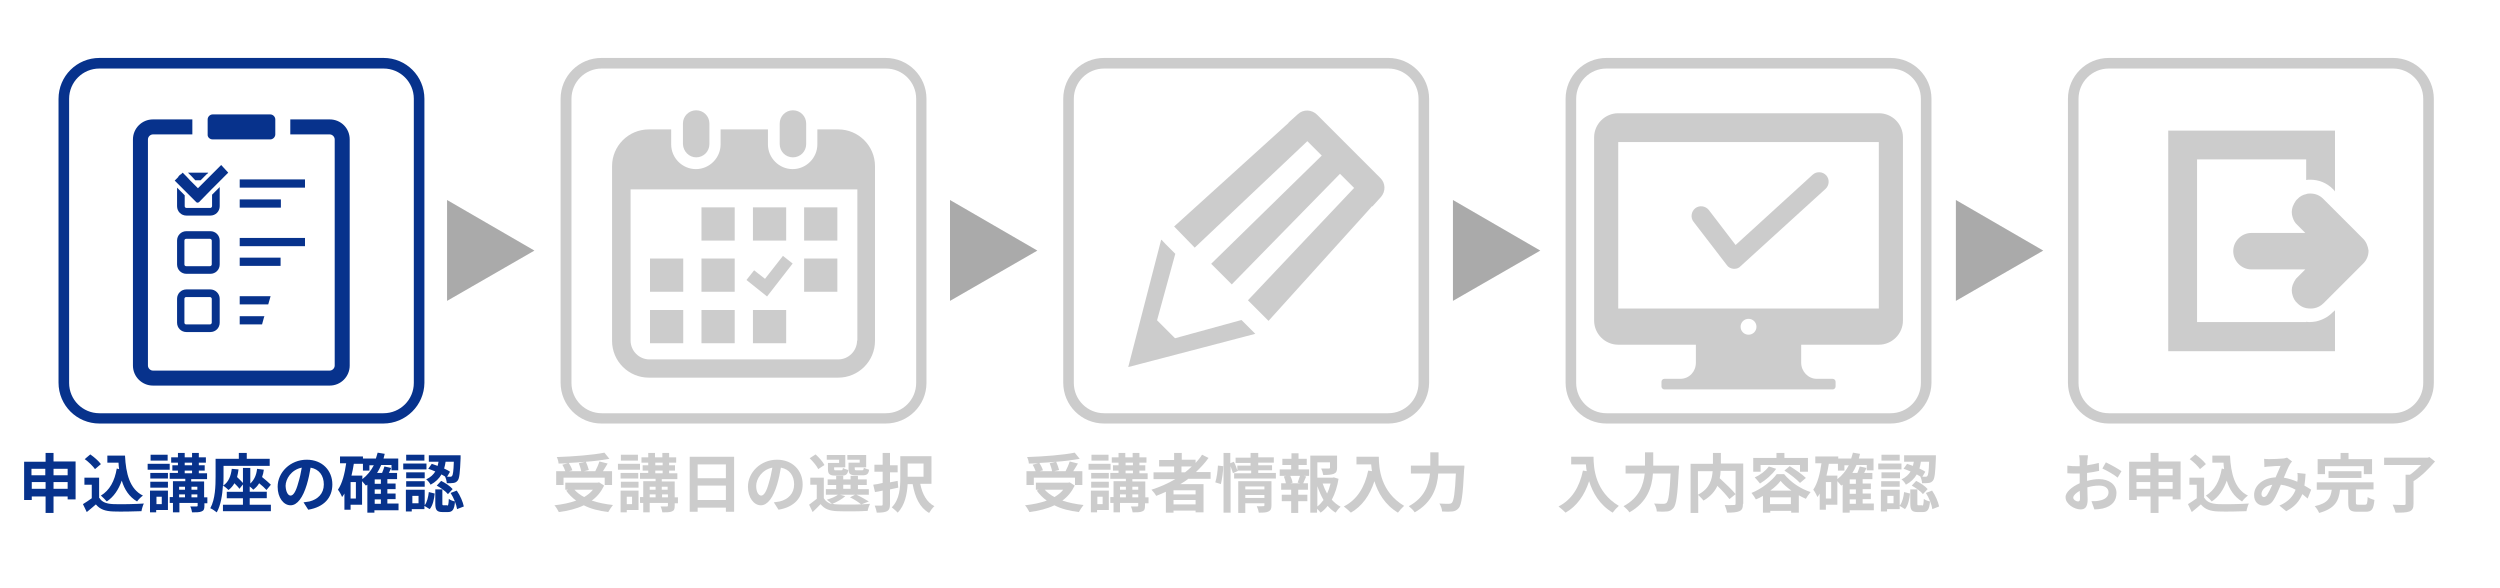 <?xml version="1.0" encoding="utf-8"?>
<!-- Generator: Adobe Illustrator 19.1.0, SVG Export Plug-In . SVG Version: 6.00 Build 0)  -->
<svg version="1.1" id="レイヤー_1" xmlns="http://www.w3.org/2000/svg" xmlns:xlink="http://www.w3.org/1999/xlink" x="0px"
	 y="0px" width="850px" height="200px" viewBox="0 0 850 200" style="enable-background:new 0 0 850 200;" xml:space="preserve">
<style type="text/css">
	.st0{fill:#CCCCCC;}
	.st1{fill:#07328C;}
	.st2{fill:#AAAAAA;}
</style>
<g>
	<g>
		<path class="st0" d="M301.1,144h-96.6c-7.7,0-13.9-6.2-13.9-13.9V33.6c0-7.7,6.2-13.9,13.9-13.9h96.6c7.7,0,13.9,6.2,13.9,13.9
			v96.6C315,137.8,308.8,144,301.1,144z M204.6,23.3c-5.7,0-10.3,4.6-10.3,10.3v96.6c0,5.7,4.6,10.3,10.3,10.3h96.6
			c5.7,0,10.3-4.6,10.3-10.3V33.6c0-5.7-4.6-10.3-10.3-10.3H204.6z"/>
	</g>
	<g>
		<path class="st0" d="M205.4,165.1c-1,2.1-2.4,3.8-4.2,5.1c2.1,0.7,4.5,1.2,7.2,1.5c-0.5,0.6-1.2,1.7-1.6,2.4
			c-3.2-0.4-6-1.1-8.3-2.3c-2.5,1.2-5.4,1.9-8.5,2.3c-0.3-0.6-1-1.8-1.5-2.3c2.7-0.3,5.2-0.8,7.4-1.6c-1.3-0.9-2.5-2.1-3.4-3.4
			l0.7-0.3h-1v-2.4h11l0.5-0.1L205.4,165.1z M191.5,164.9h-2.4v-4.7h3.1c-0.2-0.7-0.6-1.5-1-2.2l1.9-0.5c-1.1,0.1-2.2,0.1-3.2,0.1
			c0-0.7-0.3-1.6-0.6-2.2c5.7-0.2,12.3-0.7,16.2-1.5l1.7,2.1c-2.3,0.4-5.1,0.8-8,1c0.4,0.9,0.8,2,1,2.8l-1.6,0.4h3.8
			c0.5-1,1.1-2.3,1.4-3.3l2.8,0.7c-0.5,0.9-1.1,1.8-1.6,2.6h3.1v4.7h-2.5v-2.5h-14V164.9z M199,157c-1.8,0.2-3.7,0.3-5.6,0.4
			c0.5,0.8,1,1.8,1.2,2.5l-1.1,0.3h4.1c-0.1-0.8-0.5-1.8-0.8-2.7L199,157z M195.3,166.5c0.9,1,2,1.8,3.3,2.5c1.2-0.7,2.2-1.5,3-2.5
			H195.3z"/>
		<path class="st0" d="M217.6,159.7h-7.5v-2h7.5V159.7z M217.1,173.4h-4v0.8H211v-7.4h6.1V173.4z M217,162.7h-6v-1.9h6V162.7z
			 M211.1,163.8h6v2h-6V163.8z M216.9,156.6h-5.8v-2h5.8V156.6z M213.1,168.9v2.5h1.8v-2.5H213.1z M230.5,171.1h-1.1v0.9
			c0,1.1-0.2,1.6-1,1.9c-0.7,0.3-1.8,0.3-3.2,0.3c-0.1-0.6-0.3-1.4-0.6-2c0.8,0,1.8,0,2.1,0c0.3,0,0.4-0.1,0.4-0.3v-0.9h-6.2v3.2
			h-2.2v-3.2h-1.1v-2h1.1v-5.4h4.2v-0.8h-5.3v-2h2.8V160h-1.9v-1.8h1.9v-0.9h-2.3v-1.8h2.3V154h2.3v1.5h2.5V154h2.3v1.5h2.4v1.8
			h-2.4v0.9h2v1.8h-2v0.9h2.8v2H225v0.8h4.4v5.4h1.1V171.1z M220.9,165.5v1h2v-1H220.9z M220.9,169.1h2v-1h-2V169.1z M222.8,158.2
			h2.5v-0.9h-2.5V158.2z M222.8,160.9h2.5V160h-2.5V160.9z M225,165.5v1h2v-1H225z M227.1,169.1v-1h-2v1H227.1z"/>
		<path class="st0" d="M249.6,155.3V174h-2.8v-1.4h-9.6v1.4h-2.7v-18.7H249.6z M237.2,157.9v4.7h9.6v-4.7H237.2z M246.8,170v-4.9
			h-9.6v4.9H246.8z"/>
		<path class="st0" d="M264.2,156.3c5.3,0,8.7,3.7,8.7,8.4c0,4.5-2.8,7.7-8.2,8.6l-1.6-2.5c0.8-0.1,1.4-0.2,2-0.3
			c2.8-0.7,4.9-2.6,4.9-5.8c0-3-1.6-5.2-4.5-5.7c-0.3,1.8-0.7,3.8-1.3,5.8c-1.3,4.3-3.2,7-5.5,7c-2.4,0-4.4-2.6-4.4-6.3
			C254.3,160.6,258.6,156.3,264.2,156.3z M258.8,168.5c0.9,0,1.8-1.3,2.6-4.3c0.5-1.6,0.9-3.4,1.2-5.2c-3.6,0.7-5.5,3.9-5.5,6.2
			C257.1,167.4,258,168.5,258.8,168.5z"/>
		<path class="st0" d="M287.4,168.7c-1.1,1-2.9,2-4.4,2.6c0.5,0.1,1.1,0.2,1.8,0.2c2.7,0.1,8,0.1,11-0.2c-0.3,0.6-0.7,1.7-0.8,2.4
			c-2.8,0.2-7.6,0.2-10.3,0.1c-2.6-0.1-4.4-0.7-5.7-2.4c-0.8,0.9-1.7,1.7-2.7,2.7l-1.2-2.5c0.8-0.6,1.7-1.3,2.6-2v-4.8h-2.2v-2.4
			h4.6v7c0.6,1,1.5,1.7,2.8,2c-0.4-0.4-1.3-1.2-1.8-1.5c1.4-0.4,2.9-1,3.8-1.7h-4.1v-1.9h3.5v-1.4h-2.9v-1.9h2.9v-1.2h2.4v1.2h2.5
			v-1.2h2.5v1.2h3v1.9h-3v1.4h3.7v1.9h-4.2c1.5,0.7,3.2,1.7,4.2,2.3l-2.6,1c-0.8-0.7-2.3-1.7-3.8-2.4l1.7-0.9h-5.1L287.4,168.7z
			 M278.2,159.5c-0.5-1.1-1.8-2.6-2.9-3.7l2-1.3c1.1,1,2.5,2.5,3,3.6L278.2,159.5z M285.2,156.3h-4.1v-1.6h6.3v4.2h-3.8v0.5
			c0,0.5,0.1,0.5,0.7,0.5h1.7c0.4,0,0.5-0.1,0.6-0.8c0.4,0.3,1.2,0.5,1.8,0.7c-0.2,1.5-0.8,1.9-2.1,1.9h-2.3c-1.9,0-2.5-0.5-2.5-2.2
			v-2.1h3.8V156.3z M286.7,166.2h2.5v-1.4h-2.5V166.2z M292.3,156.3h-4.2v-1.6h6.4v4.2h-3.9v0.4c0,0.5,0.1,0.6,0.7,0.6h1.8
			c0.4,0,0.5-0.1,0.6-0.9c0.4,0.3,1.2,0.5,1.8,0.7c-0.2,1.5-0.8,1.9-2.2,1.9h-2.3c-2,0-2.5-0.5-2.5-2.2v-2.1h3.8V156.3z"/>
		<path class="st0" d="M305.4,165.8c-0.9,0.2-1.9,0.4-2.8,0.6v5.1c0,1.3-0.3,1.9-1,2.3c-0.8,0.4-1.8,0.5-3.5,0.5
			c-0.1-0.7-0.4-1.7-0.7-2.4c1,0,2,0,2.3,0c0.3,0,0.4-0.1,0.4-0.5v-4.6c-0.9,0.2-1.8,0.4-2.6,0.5l-0.6-2.5c0.9-0.1,2-0.3,3.2-0.6
			v-3.8h-2.8v-2.4h2.8V154h2.5v4.2h2.6v2.4h-2.6v3.4l2.6-0.5L305.4,165.8z M312.9,164.6c0.7,3.4,2.2,6.2,4.8,7.5
			c-0.6,0.5-1.4,1.6-1.8,2.3c-3.2-1.8-4.8-5.3-5.6-9.8h-1.7c-0.2,3.3-0.9,7.2-3.4,9.7c-0.4-0.5-1.5-1.4-2-1.8
			c2.7-2.7,2.9-6.8,2.9-10v-7.4h10.6v9.4H312.9z M308.6,157.6v4.5h5.4v-4.5H308.6z"/>
	</g>
	<g>
		<path class="st0" d="M236.7,53.5c2.5,0,4.5-2,4.5-4.5v-7c0-2.5-2-4.5-4.5-4.5s-4.5,2-4.5,4.5v7C232.3,51.5,234.3,53.5,236.7,53.5z
			"/>
		<path class="st0" d="M269.6,53.5c2.5,0,4.5-2,4.5-4.5v-7c0-2.5-2-4.5-4.5-4.5c-2.5,0-4.5,2-4.5,4.5v7
			C265.1,51.5,267.1,53.5,269.6,53.5z"/>
		<path class="st0" d="M285,44h-7.1v5.1c0,4.6-3.8,8.4-8.4,8.4c-4.6,0-8.4-3.8-8.4-8.4V44h-16.1v5.1c0,4.6-3.8,8.4-8.4,8.4
			c-4.6,0-8.4-3.8-8.4-8.4V44h-7.6c-6.9,0-12.5,5.6-12.5,12.5v59.4c0,6.9,5.6,12.5,12.5,12.5H285c6.9,0,12.5-5.6,12.5-12.5V56.5
			C297.5,49.6,291.9,44,285,44z M291.4,115.8c0,3.5-2.9,6.4-6.4,6.4h-64.2c-3.5,0-6.4-2.9-6.4-6.4V64.4h77.1V115.8z"/>
		<rect x="238.5" y="105.4" class="st0" width="11.3" height="11.3"/>
		<rect x="238.5" y="87.9" class="st0" width="11.3" height="11.3"/>
		<rect x="221" y="105.4" class="st0" width="11.3" height="11.3"/>
		<rect x="221" y="87.9" class="st0" width="11.3" height="11.3"/>
		<rect x="273.4" y="70.5" class="st0" width="11.3" height="11.3"/>
		<rect x="256" y="70.5" class="st0" width="11.3" height="11.3"/>
		<polygon class="st0" points="269.5,89.6 266.2,87 260.1,94.8 256.4,91.9 253.8,95.2 260.8,100.8 		"/>
		<rect x="273.4" y="87.9" class="st0" width="11.3" height="11.3"/>
		<rect x="256" y="105.4" class="st0" width="11.3" height="11.3"/>
		<rect x="238.5" y="70.5" class="st0" width="11.3" height="11.3"/>
	</g>
</g>
<g>
	<g>
		<path class="st0" d="M472,144h-96.6c-7.7,0-13.9-6.2-13.9-13.9V33.6c0-7.7,6.2-13.9,13.9-13.9H472c7.7,0,13.9,6.2,13.9,13.9v96.6
			C485.8,137.8,479.6,144,472,144z M375.4,23.3c-5.7,0-10.3,4.6-10.3,10.3v96.6c0,5.7,4.6,10.3,10.3,10.3H472
			c5.7,0,10.3-4.6,10.3-10.3V33.6c0-5.7-4.6-10.3-10.3-10.3H375.4z"/>
	</g>
	<g>
		<path class="st0" d="M365.4,165.1c-1,2.1-2.4,3.8-4.2,5.1c2.1,0.7,4.5,1.2,7.2,1.5c-0.5,0.6-1.2,1.7-1.6,2.4
			c-3.2-0.4-6-1.1-8.3-2.3c-2.5,1.2-5.4,1.9-8.5,2.3c-0.3-0.6-1-1.8-1.5-2.3c2.7-0.3,5.2-0.8,7.4-1.6c-1.3-0.9-2.5-2.1-3.4-3.4
			l0.7-0.3h-1v-2.4h11l0.5-0.1L365.4,165.1z M351.4,164.9H349v-4.7h3.1c-0.2-0.7-0.6-1.5-1-2.2l1.9-0.5c-1.1,0.1-2.2,0.1-3.2,0.1
			c0-0.7-0.3-1.6-0.6-2.2c5.7-0.2,12.3-0.7,16.2-1.5l1.7,2.1c-2.3,0.4-5.1,0.8-8,1c0.4,0.9,0.8,2,1,2.8l-1.6,0.4h3.8
			c0.5-1,1.1-2.3,1.4-3.3l2.8,0.7c-0.5,0.9-1.1,1.8-1.6,2.6h3.1v4.7h-2.5v-2.5h-14V164.9z M359,157c-1.8,0.2-3.7,0.3-5.6,0.4
			c0.5,0.8,1,1.8,1.2,2.5l-1.1,0.3h4.2c-0.1-0.8-0.5-1.8-0.8-2.7L359,157z M355.2,166.5c0.9,1,2,1.8,3.3,2.5c1.2-0.7,2.2-1.5,3-2.5
			H355.2z"/>
		<path class="st0" d="M377.6,159.7h-7.5v-2h7.5V159.7z M377,173.4h-4v0.8h-2.1v-7.4h6.1V173.4z M377,162.7h-6v-1.9h6V162.7z
			 M371,163.8h6v2h-6V163.8z M376.9,156.6h-5.8v-2h5.8V156.6z M373.1,168.9v2.5h1.8v-2.5H373.1z M390.4,171.1h-1.1v0.9
			c0,1.1-0.2,1.6-1,1.9c-0.7,0.3-1.8,0.3-3.2,0.3c-0.1-0.6-0.3-1.4-0.6-2c0.8,0,1.8,0,2.1,0c0.3,0,0.4-0.1,0.4-0.3v-0.9h-6.2v3.2
			h-2.2v-3.2h-1.1v-2h1.1v-5.4h4.2v-0.8h-5.3v-2h2.8V160h-1.9v-1.8h1.9v-0.9h-2.3v-1.8h2.3V154h2.3v1.5h2.5V154h2.3v1.5h2.4v1.8
			h-2.4v0.9h2v1.8h-2v0.9h2.8v2H385v0.8h4.4v5.4h1.1V171.1z M380.8,165.5v1h2v-1H380.8z M380.8,169.1h2v-1h-2V169.1z M382.7,158.2
			h2.5v-0.9h-2.5V158.2z M382.7,160.9h2.5V160h-2.5V160.9z M385,165.5v1h2v-1H385z M387,169.1v-1h-2v1H387z"/>
		<path class="st0" d="M403.9,162.9c-0.8,0.6-1.7,1.2-2.6,1.7h7.9v9.6h-2.7v-0.6H399v0.7h-2.6v-7.1c-1.1,0.5-2.2,1-3.3,1.4
			c-0.3-0.6-1.1-1.6-1.6-2.1c2.8-0.9,5.6-2.1,8.1-3.6h-7.4v-2.3h7v-2h-5.1v-2.2h5.1V154h2.6v2.3h4.7v1.1c0.8-0.9,1.6-1.8,2.2-2.8
			l2.2,1.1c-1.2,1.7-2.7,3.3-4.3,4.8h5v2.3H403.9z M406.5,166.7H399v1.4h7.5V166.7z M406.5,171.5V170H399v1.5H406.5z M401.7,160.6
			h1.2c0.8-0.6,1.6-1.3,2.3-2h-3.5V160.6z"/>
		<path class="st0" d="M413.2,164c0.5-1.5,0.8-3.9,0.9-5.7l1.8,0.2c0,1.8-0.4,4.4-0.8,6.1L413.2,164z M433.8,160.9v1.8h-14.2v-1.8
			h5.8v-0.9h-4.5l0,0.1l-1.7,0.8c-0.2-0.6-0.5-1.5-0.8-2.4v15.8H416V154h2.3v3.5l1.2-0.5c0.5,0.9,1,2.2,1.2,3v-1.7h4.5v-0.9h-5.1
			v-1.8h5.1V154h2.6v1.5h5.3v1.8h-5.3v0.9h4.7v1.7h-4.7v0.9H433.8z M432.3,171.8c0,1.1-0.2,1.7-1,2.1c-0.8,0.4-1.8,0.4-3.3,0.4
			c-0.1-0.6-0.4-1.6-0.7-2.2c0.9,0.1,1.9,0,2.2,0c0.3,0,0.4-0.1,0.4-0.3v-0.7h-6.5v3.3H421v-10.8h11.3V171.8z M423.4,165.4v1h6.5v-1
			H423.4z M429.9,169.3v-1h-6.5v1H429.9z"/>
		<path class="st0" d="M441.5,159.6h3.6v2.2h-1.8l0.8,0.2c-0.4,0.8-0.7,1.7-1,2.3h1.6v2.2h-3.3v1.7h3.1v2.2h-3.1v4h-2.4v-4h-3.2
			v-2.2h3.2v-1.7h-3.4v-2.2h1.6c-0.1-0.7-0.4-1.6-0.7-2.3l0.8-0.2h-2.2v-2.2h3.9v-1.5H436v-2.1h3.1v-1.9h2.4v1.9h2.8v2.1h-2.8V159.6
			z M441.2,164.1c0.2-0.7,0.6-1.6,0.8-2.3h-3.3c0.4,0.8,0.7,1.7,0.8,2.3l-0.7,0.2h3.2L441.2,164.1z M455.1,162.8
			c-0.4,2.6-1.2,5.1-2.3,7.1c0.9,1,1.9,1.8,3,2.4c-0.6,0.5-1.3,1.4-1.7,2c-1-0.6-1.9-1.4-2.7-2.3c-0.7,0.9-1.5,1.7-2.4,2.3
			c-0.3-0.4-0.7-0.9-1.2-1.3v1.3h-2.3v-19.4h9.1v4.1c0,1.1-0.2,1.7-1.1,2.1c-0.8,0.3-2,0.4-3.6,0.4c-0.1-0.7-0.4-1.6-0.7-2.2
			c1.1,0,2.3,0,2.6,0c0.3,0,0.4-0.1,0.4-0.3v-1.8h-4.3v5.2h5.2l0.4-0.1L455.1,162.8z M447.9,172.2c0.8-0.6,1.5-1.4,2.1-2.2
			c-0.8-1.4-1.5-3-2.1-4.7V172.2z M449.7,164.4c0.4,1.2,0.9,2.3,1.5,3.4c0.5-1,0.9-2.2,1.2-3.4H449.7z"/>
		<path class="st0" d="M468.8,155.2c0,4.1,0.6,12,8.6,16.8c-0.6,0.5-1.6,1.6-2.1,2.3c-4.5-2.7-6.8-6.8-8-10.7
			c-1.6,4.9-4.2,8.5-8,10.7c-0.5-0.5-1.7-1.6-2.4-2.1c4.5-2.3,7.1-6.5,8.3-12.2l1.3,0.2c-0.2-0.8-0.2-1.6-0.3-2.3h-5v-2.6H468.8z"/>
		<path class="st0" d="M497.9,158.5c0,0,0,0.9-0.1,1.2c-0.4,8.6-0.9,11.9-1.8,13c-0.7,0.8-1.3,1.1-2.2,1.2c-0.8,0.1-2.2,0.1-3.5,0
			c0-0.8-0.4-1.9-0.9-2.7c1.4,0.1,2.7,0.1,3.2,0.1c0.5,0,0.7-0.1,1-0.3c0.7-0.7,1.1-3.5,1.4-10H489c-0.3,4.5-1.9,9.8-8,13.2
			c-0.4-0.7-1.4-1.6-2-2.1c5.4-2.9,6.8-7.3,7.2-11.1h-6.5v-2.7h6.6v-4.5h2.8v4.5H497.9z"/>
	</g>
	<g>
		<polygon class="st0" points="426.8,113.5 426.8,113.5 426.8,113.5 422.1,108.8 399.5,115 393.4,108.9 399.6,86.3 396.4,83.1 
			394.9,81.5 394.9,81.6 394.8,81.5 383.6,124.8 412.3,117.3 		"/>
		<polygon class="st0" points="414.5,93.9 414.4,93.9 414.4,94 		"/>
		<path class="st0" d="M406.2,84.2L444.5,48l4.8,4.8l0.1,0.1l-37.1,36.3l-0.5,0.5v0l0,0l6.9,6.9l0.1,0.1l0,0l0,0l36.5-37.3l0.3-0.3
			l4.8,4.8l-36.1,38.2l7,7L465,71.8l1.5-1.7l0.1,0.1l0,0l0,0l0,0l2.9-3.2c1.7-1.9,1.6-4.8-0.2-6.5L447.8,39
			c-1.8-1.8-4.7-1.9-6.5-0.2l-3,2.7l-0.2,0.1l0,0l0,0l0.1,0.1l-37,33.5l-2,1.8l0,0l0,0L406.2,84.2z"/>
	</g>
</g>
<g>
	<g>
		<path class="st0" d="M642.8,144h-96.6c-7.7,0-13.9-6.2-13.9-13.9V33.6c0-7.7,6.2-13.9,13.9-13.9h96.6c7.7,0,13.9,6.2,13.9,13.9
			v96.6C656.6,137.8,650.4,144,642.8,144z M546.2,23.3c-5.7,0-10.3,4.6-10.3,10.3v96.6c0,5.7,4.6,10.3,10.3,10.3h96.6
			c5.7,0,10.3-4.6,10.3-10.3V33.6c0-5.7-4.6-10.3-10.3-10.3H546.2z"/>
	</g>
	<g>
		<path class="st0" d="M541.8,155.2c0,4.1,0.6,12,8.6,16.8c-0.6,0.5-1.6,1.6-2.1,2.3c-4.5-2.7-6.8-6.8-8-10.7
			c-1.6,4.9-4.2,8.5-8,10.7c-0.5-0.5-1.7-1.6-2.4-2.1c4.5-2.3,7.1-6.5,8.3-12.2l1.3,0.2c-0.2-0.8-0.2-1.6-0.3-2.3h-5v-2.6H541.8z"/>
		<path class="st0" d="M570.9,158.5c0,0,0,0.9-0.1,1.2c-0.4,8.6-0.9,11.9-1.8,13c-0.7,0.8-1.3,1.1-2.2,1.2c-0.8,0.1-2.2,0.1-3.5,0
			c0-0.8-0.4-1.9-0.9-2.7c1.4,0.1,2.7,0.1,3.2,0.1c0.5,0,0.7-0.1,1-0.3c0.7-0.7,1.1-3.5,1.4-10H562c-0.3,4.5-1.9,9.8-8,13.2
			c-0.4-0.7-1.4-1.6-2-2.1c5.4-2.9,6.8-7.3,7.2-11.1h-6.5v-2.7h6.6v-4.5h2.8v4.5H570.9z"/>
		<path class="st0" d="M592.6,171.3c0,1.4-0.3,2.1-1.2,2.5c-0.9,0.4-2.3,0.5-4.2,0.5c-0.1-0.7-0.5-1.9-0.8-2.6c1.3,0.1,2.7,0,3.2,0
			c0.4,0,0.5-0.1,0.5-0.5v-11.1h-5.1c0,0.8-0.1,1.6-0.3,2.5c1.8,1.7,4.2,3.9,5.4,5.4l-2.1,1.7c-0.9-1.2-2.5-3-4.1-4.5
			c-0.8,1.8-2.3,3.6-4.7,5c-0.4-0.5-1.2-1.4-1.8-1.9v6.1h-2.6v-16.7h7.6V154h2.7v3.6h7.6V171.3z M577.3,168.2c4.1-2.1,4.8-5.3,5-8
			h-5V168.2z"/>
		<path class="st0" d="M606.6,161.2c2.3,2.8,5.6,5,9,6.1c-0.6,0.7-1.2,1.6-1.6,2.3c-0.8-0.3-1.6-0.8-2.4-1.2v5.9h-2.6v-0.6h-7.1v0.6
			h-2.5v-5.7c-0.8,0.5-1.6,0.9-2.4,1.2c-0.3-0.6-1-1.6-1.5-2.2c3.5-1.4,6.9-4.1,8.6-6.4H606.6z M598.6,160.4h-2.5v-4.7h7.9V154h2.7
			v1.7h8v4.7H612v-2.3h-13.4V160.4z M603.9,159.4c-1.4,2-3.5,3.8-5.5,5c-0.4-0.5-1.3-1.6-1.8-2.1c1.9-0.8,3.7-2.2,4.8-3.7
			L603.9,159.4z M608.9,171.4v-2.3h-7.1v2.3H608.9z M609.1,166.8c-1.5-1-2.8-2.2-3.7-3.3c-0.8,1.1-2,2.2-3.5,3.3H609.1z
			 M608.5,158.5c1.8,1.1,4.3,2.8,5.5,4l-2,1.7c-1.1-1.2-3.4-3-5.3-4.2L608.5,158.5z"/>
		<path class="st0" d="M637.2,173.5h-8.3v0.8h-2.4v-9.5c-0.2,0.1-0.3,0.2-0.5,0.3c-0.3-0.3-0.8-1-1.3-1.5v8h-3.9v1.7h-2.1v-5.5
			c-0.2,0.4-0.5,0.8-0.8,1.2c-0.2-0.6-0.9-1.9-1.4-2.5c1.5-2.2,2.3-5.5,2.8-9h-2.1v-2.3h7.8v0.7h4.4c0.2-0.7,0.4-1.3,0.6-2l2.4,0.4
			c-0.1,0.5-0.3,1.1-0.4,1.6h5v4h-2.3v-1.8h-3.5c-0.4,1-0.9,1.9-1.4,2.7h1.7c0.3-0.7,0.6-1.5,0.8-2.2l2.3,0.5
			c-0.3,0.6-0.5,1.2-0.8,1.7h2.8v2.1h-3.3v1.5h2.8v1.9h-2.8v1.5h2.8v1.9h-2.8v1.5h3.8V173.5z M622.6,163.9h-1.8v5.6h1.8V163.9z
			 M624.7,162.9c1.6-1.2,2.9-2.8,3.9-4.7h-1.5v1.8h-2.2v-2.3h-3.1c-0.2,1.4-0.5,2.7-0.8,4h3.7V162.9z M631,163h-2.1v1.5h2.1V163z
			 M631,166.4h-2.1v1.5h2.1V166.4z M628.9,171.3h2.1v-1.5h-2.1V171.3z"/>
		<path class="st0" d="M646.5,159.6h-7.9v-2h7.9V159.6z M646,171.8c0.8-1.1,1.2-2.8,1.4-4.5l2,0.5c-0.2,1.9-0.6,4-1.7,5.3l-1.8-1.1
			v1.1h-4.3v0.8h-2.1v-7.4h6.4V171.8z M646,162.6h-6.3v-2h6.3V162.6z M639.6,163.6h6.3v1.9h-6.3V163.6z M645.9,156.6h-6.2v-2h6.2
			V156.6z M643.8,168.6h-2.1v2.5h2.1V168.6z M648.4,157.7c0.7,0.2,1.3,0.5,2,0.7c0.1-0.5,0.2-0.9,0.3-1.4h-3.3v-2.2h10.8
			c0,0,0,0.7,0,1c-0.2,4.9-0.4,6.9-1,7.6c-0.4,0.5-0.8,0.7-1.4,0.8c-0.5,0.1-1.4,0.1-2.3,0.1c0-0.7-0.3-1.7-0.6-2.3
			c-0.4-0.2-0.8-0.5-1.2-0.7c-0.8,1.4-2,2.6-3.7,3.5c-0.3-0.6-0.9-1.4-1.5-1.8c1.5-0.7,2.5-1.7,3.1-2.7c-0.8-0.3-1.6-0.7-2.4-0.9
			L648.4,157.7z M653.5,171.9c0.4,0,0.5-0.3,0.6-2.3c0.4,0.4,1.5,0.8,2.1,0.9c-0.2,2.8-0.9,3.6-2.4,3.6H652c-2,0-2.5-0.7-2.5-2.9
			v-4.8h2.4v4.7c0,0.6,0,0.7,0.4,0.7H653.5z M651.5,163.5c1.4,0.7,3.1,1.8,3.9,2.8l-1.6,1.7c-0.7-0.9-2.4-2.1-3.8-2.9L651.5,163.5z
			 M653.1,157c-0.1,0.8-0.3,1.6-0.5,2.3c0.8,0.4,1.5,0.7,2,1.1l-1,1.7c0.5,0,0.8,0,1,0c0.3,0,0.5,0,0.7-0.3c0.3-0.3,0.5-1.6,0.6-4.8
			H653.1z M656.9,166.8c1.2,1.7,2.1,3.9,2.4,5.4l-2.3,0.9c-0.2-1.5-1.1-3.8-2.2-5.5L656.9,166.8z"/>
	</g>
	<g>
		<g>
			<path class="st0" d="M638.8,38.5h-88.6c-4.5,0-8.2,3.7-8.2,8.2V109c0,4.5,3.7,8.2,8.2,8.2h26.4v6.1c0,3.1-2.3,5.5-5.3,5.5h-5.4
				c-0.6,0-1,0.5-1,1v1.6c0,0.6,0.5,1,1,1h57.2c0.6,0,1-0.5,1-1v-1.6c0-0.6-0.5-1-1-1h-5.4c-2.9,0-5.3-2.5-5.3-5.5v-6.1h26.4
				c4.5,0,8.2-3.7,8.2-8.2V46.7C647,42.1,643.3,38.5,638.8,38.5z M594.5,113.8c-1.5,0-2.7-1.2-2.7-2.7c0-1.5,1.2-2.7,2.7-2.7
				c1.5,0,2.7,1.2,2.7,2.7C597.2,112.6,596,113.8,594.5,113.8z M638.8,104.9h-26.4h-35.9h-26.3h0V48.3h88.6V104.9z"/>
		</g>
		<path class="st0" d="M589.7,91.4c-0.1,0-0.2,0-0.3,0c-0.9-0.1-1.8-0.5-2.3-1.3l-11.3-14.7c-1.1-1.4-0.8-3.5,0.6-4.6
			c1.4-1.1,3.5-0.8,4.6,0.6l9.1,11.9l26.2-23.9c1.3-1.2,3.4-1.1,4.6,0.2c1.2,1.3,1.1,3.4-0.2,4.6l-28.9,26.3
			C591.3,91.1,590.5,91.4,589.7,91.4z"/>
	</g>
</g>
<g>
	<g>
		<path class="st1" d="M130.3,144H33.8c-7.7,0-13.9-6.2-13.9-13.9V33.6c0-7.7,6.2-13.9,13.9-13.9h96.6c7.7,0,13.9,6.2,13.9,13.9
			v96.6C144.2,137.8,138,144,130.3,144z M33.8,23.3c-5.7,0-10.3,4.6-10.3,10.3v96.6c0,5.7,4.6,10.3,10.3,10.3h96.6
			c5.7,0,10.3-4.6,10.3-10.3V33.6c0-5.7-4.6-10.3-10.3-10.3H33.8z"/>
	</g>
	<g>
		<path class="st1" d="M25.7,156.9v12.9H23v-1h-4.8v5.6h-2.7v-5.6h-4.7v1.2H8.2v-13h7.3V154h2.7v2.9H25.7z M10.7,159.4v2.2h4.7v-2.2
			H10.7z M15.5,166.2v-2.3h-4.7v2.3H15.5z M18.2,159.4v2.2H23v-2.2H18.2z M23,166.2v-2.3h-4.8v2.3H23z"/>
		<path class="st1" d="M33.8,169.3c0.9,1.5,2.5,2,4.8,2.1c2.5,0.1,7.4,0,10.3-0.2c-0.3,0.6-0.7,1.9-0.8,2.6c-2.6,0.1-7,0.2-9.6,0.1
			c-2.7-0.1-4.5-0.7-5.9-2.4c-1,0.8-1.9,1.7-3.1,2.6l-1.3-2.7c0.9-0.5,2-1.3,3-2v-4.6h-2.5v-2.4h5V169.3z M32.3,159.5
			c-0.7-1-2.2-2.5-3.5-3.4l1.9-1.6c1.3,0.9,2.9,2.3,3.6,3.3L32.3,159.5z M40.5,159.5c-0.1-0.7-0.2-1.5-0.2-2.2h-3.8v-2.4h6
			c0.3,6.1,1.6,11.4,6.1,13.6c-0.6,0.4-1.5,1.3-2,2c-2.7-1.6-4.3-4.1-5.2-7.1c-1.1,3.1-2.7,5.5-5.1,7.1c-0.4-0.5-1.4-1.5-2-2
			c3-1.8,4.7-5,5.4-9.2L40.5,159.5z"/>
		<path class="st1" d="M57.7,159.7h-7.5v-2h7.5V159.7z M57.1,173.4h-4v0.8H51v-7.4h6.1V173.4z M57.1,162.7h-6v-1.9h6V162.7z
			 M51.1,163.8h6v2h-6V163.8z M57,156.6h-5.8v-2H57V156.6z M53.2,168.9v2.5H55v-2.5H53.2z M70.6,171.1h-1.1v0.9c0,1.1-0.2,1.6-1,1.9
			c-0.7,0.3-1.8,0.3-3.2,0.3c-0.1-0.6-0.3-1.4-0.6-2c0.8,0,1.8,0,2.1,0c0.3,0,0.4-0.1,0.4-0.3v-0.9h-6.2v3.2h-2.2v-3.2h-1.1v-2h1.1
			v-5.4H63v-0.8h-5.3v-2h2.8V160h-1.9v-1.8h1.9v-0.9h-2.3v-1.8h2.3V154h2.3v1.5h2.5V154h2.3v1.5h2.4v1.8h-2.4v0.9h2v1.8h-2v0.9h2.8
			v2h-5.4v0.8h4.4v5.4h1.1V171.1z M60.9,165.5v1h2v-1H60.9z M60.9,169.1h2v-1h-2V169.1z M62.8,158.2h2.5v-0.9h-2.5V158.2z
			 M62.8,160.9h2.5V160h-2.5V160.9z M65.1,165.5v1h2v-1H65.1z M67.1,169.1v-1h-2v1H67.1z"/>
		<path class="st1" d="M85.1,171.6h7v2.2H75.8v-2.2h6.8v-2.2h-5.5v-2.2h5.5v-2.5l-1.2,1.5c-0.3-0.5-1-1.2-1.7-1.9
			c-0.5,0.9-1.2,1.7-2,2.3c-0.4-0.4-1.3-1.2-1.9-1.5c-0.2,3.1-0.7,6.6-2.1,9.1c-0.5-0.4-1.6-1.2-2.2-1.4c1.7-3.1,1.8-7.6,1.8-10.8
			V156h7.9v-2h2.7v2h7.8v2.4H76v3.5c0,0.9,0,2-0.1,3.2c1.8-1.2,2.6-3.2,2.9-5.7l2.3,0.2c-0.1,0.9-0.3,1.8-0.5,2.6
			c0.7,0.7,1.5,1.4,2,2v-5.1h2.5v5.3c1.3-1.2,2.1-2.9,2.3-5l2.3,0.3c-0.1,0.9-0.3,1.7-0.6,2.5c1.1,0.9,2.3,1.9,3,2.6l-1.5,1.8
			c-0.5-0.6-1.5-1.5-2.5-2.3c-0.5,0.9-1.2,1.6-2,2.2c-0.2-0.3-0.7-0.7-1.2-1.1v1.8h5.8v2.2h-5.8V171.6z"/>
		<path class="st1" d="M104.3,156.3c5.3,0,8.7,3.7,8.7,8.4c0,4.5-2.8,7.7-8.2,8.6l-1.6-2.5c0.8-0.1,1.4-0.2,2-0.3
			c2.8-0.7,4.9-2.6,4.9-5.8c0-3-1.6-5.2-4.5-5.7c-0.3,1.8-0.7,3.8-1.3,5.8c-1.3,4.3-3.2,7-5.5,7c-2.4,0-4.4-2.6-4.4-6.3
			C94.4,160.6,98.7,156.3,104.3,156.3z M98.8,168.5c0.9,0,1.8-1.3,2.6-4.3c0.5-1.6,0.9-3.4,1.2-5.2c-3.6,0.7-5.5,3.9-5.5,6.2
			C97.2,167.4,98,168.5,98.8,168.5z"/>
		<path class="st1" d="M135.6,173.5h-8.3v0.8h-2.4v-9.5c-0.2,0.1-0.3,0.2-0.5,0.3c-0.3-0.3-0.8-1-1.3-1.5v8h-3.9v1.7h-2.1v-5.5
			c-0.2,0.4-0.5,0.8-0.8,1.2c-0.2-0.6-0.9-1.9-1.4-2.5c1.5-2.2,2.3-5.5,2.8-9h-2.1v-2.3h7.8v0.7h4.4c0.2-0.7,0.4-1.3,0.6-2l2.4,0.4
			c-0.1,0.5-0.3,1.1-0.4,1.6h5v4h-2.3v-1.8h-3.5c-0.4,1-0.9,1.9-1.4,2.7h1.7c0.3-0.7,0.6-1.5,0.8-2.2l2.3,0.5
			c-0.3,0.6-0.5,1.2-0.8,1.7h2.8v2.1h-3.3v1.5h2.8v1.9h-2.8v1.5h2.8v1.9h-2.8v1.5h3.8V173.5z M121,163.9h-1.8v5.6h1.8V163.9z
			 M123.2,162.9c1.6-1.2,2.9-2.8,3.9-4.7h-1.5v1.8h-2.2v-2.3h-3.1c-0.2,1.4-0.5,2.7-0.8,4h3.7V162.9z M129.5,163h-2.1v1.5h2.1V163z
			 M129.5,166.4h-2.1v1.5h2.1V166.4z M127.4,171.3h2.1v-1.5h-2.1V171.3z"/>
		<path class="st1" d="M145,159.6h-7.9v-2h7.9V159.6z M144.4,171.8c0.8-1.1,1.2-2.8,1.4-4.5l2,0.5c-0.2,1.9-0.6,4-1.7,5.3l-1.8-1.1
			v1.1h-4.3v0.8H138v-7.4h6.4V171.8z M144.4,162.6h-6.3v-2h6.3V162.6z M138.1,163.6h6.3v1.9h-6.3V163.6z M144.3,156.6h-6.2v-2h6.2
			V156.6z M142.3,168.6h-2.1v2.5h2.1V168.6z M146.8,157.7c0.7,0.2,1.3,0.5,2,0.7c0.1-0.5,0.2-0.9,0.3-1.4h-3.3v-2.2h10.8
			c0,0,0,0.7,0,1c-0.2,4.9-0.4,6.9-1,7.6c-0.4,0.5-0.8,0.7-1.4,0.8c-0.5,0.1-1.4,0.1-2.3,0.1c0-0.7-0.3-1.7-0.6-2.3
			c-0.4-0.2-0.8-0.5-1.2-0.7c-0.8,1.4-2,2.6-3.7,3.5c-0.3-0.6-0.9-1.4-1.5-1.8c1.5-0.7,2.5-1.7,3.1-2.7c-0.8-0.3-1.6-0.7-2.4-0.9
			L146.8,157.7z M152,171.9c0.4,0,0.5-0.3,0.6-2.3c0.4,0.4,1.5,0.8,2.1,0.9c-0.2,2.8-0.9,3.6-2.4,3.6h-1.8c-2,0-2.5-0.7-2.5-2.9
			v-4.8h2.4v4.7c0,0.6,0,0.7,0.4,0.7H152z M150,163.5c1.4,0.7,3.1,1.8,3.9,2.8l-1.6,1.7c-0.7-0.9-2.4-2.1-3.8-2.9L150,163.5z
			 M151.5,157c-0.1,0.8-0.3,1.6-0.5,2.3c0.8,0.4,1.5,0.7,2,1.1l-1,1.7c0.5,0,0.8,0,1,0c0.3,0,0.5,0,0.7-0.3c0.3-0.3,0.5-1.6,0.6-4.8
			H151.5z M155.3,166.8c1.2,1.7,2.1,3.9,2.4,5.4l-2.3,0.9c-0.2-1.5-1.1-3.8-2.2-5.5L155.3,166.8z"/>
	</g>
	<g>
		<path class="st1" d="M72.3,47.4h19.6c0.9,0,1.7-0.8,1.7-1.7c0,0,0,0,0,0v-5.1c0,0,0,0,0,0c0-0.9-0.8-1.7-1.7-1.7H72.3
			c-0.9,0-1.7,0.8-1.7,1.7c0,0,0,0,0,0v5.1c0,0,0,0,0,0C70.5,46.6,71.3,47.4,72.3,47.4z"/>
		<path class="st1" d="M74.7,66.3l0-2.7l0,0v0l-1.3,1.3l-1.3,1.3v3.9c0,0.3-0.3,0.6-0.6,0.6h-8.1c-0.4,0-0.6-0.3-0.6-0.6v-3.7
			L61.4,65l-0.7-0.7l-0.5-0.5v0l0,0v6.3c0,1.8,1.4,3.2,3.2,3.2h8.1c1.8,0,3.2-1.4,3.2-3.2L74.7,66.3L74.7,66.3z"/>
		<polygon class="st1" points="65.2,60 66.4,61.3 68.2,61.3 69.5,60 70.2,59.3 70.8,58.8 70.7,58.8 70.8,58.7 66.7,58.7 63.9,58.7 
			63.9,58.7 63.9,58.7 		"/>
		<path class="st1" d="M74.7,81.8c0-1.8-1.4-3.2-3.2-3.2h-8.1c-1.8,0-3.2,1.4-3.2,3.2v8.1c0,1.8,1.4,3.2,3.2,3.2h8.1
			c1.8,0,3.2-1.4,3.2-3.2V81.8z M62.7,81.8c0-0.4,0.3-0.6,0.6-0.6h8.1c0.3,0,0.6,0.3,0.6,0.6v8.1c0,0.3-0.3,0.6-0.6,0.6h-8.1
			c-0.4,0-0.6-0.3-0.6-0.6V81.8z"/>
		<path class="st1" d="M71.5,98.4h-8.1c-1.8,0-3.2,1.4-3.2,3.2v8.1c0,1.8,1.4,3.2,3.2,3.2h8.1c1.8,0,3.2-1.4,3.2-3.2v-8.1
			C74.7,99.8,73.2,98.4,71.5,98.4z M62.7,101.6c0-0.4,0.3-0.6,0.6-0.6h8.1c0.3,0,0.6,0.3,0.6,0.6v8.1c0,0.3-0.3,0.6-0.6,0.6h-8.1
			c-0.4,0-0.6-0.3-0.6-0.6V101.6z"/>
		<rect x="81.5" y="61" class="st1" width="22.2" height="2.8"/>
		<rect x="81.5" y="67.8" class="st1" width="14" height="2.8"/>
		<polygon class="st1" points="103.7,80.9 81.6,80.9 81.5,80.9 81.5,80.9 81.5,80.9 81.5,83.7 103.7,83.7 		"/>
		<polygon class="st1" points="95.4,87.6 81.5,87.6 81.5,87.6 81.5,87.6 81.5,87.6 81.5,90.4 95.4,90.4 		"/>
		<polygon class="st1" points="81.5,100.7 81.5,100.7 81.5,100.7 81.5,100.7 81.5,103.5 91.2,103.5 91.8,101.4 92,100.7 92,100.7 
			92,100.7 		"/>
		<polygon class="st1" points="81.5,107.5 81.5,107.5 81.5,107.5 81.5,107.5 81.5,110.3 89.1,110.3 89.7,108.1 89.9,107.5 
			89.9,107.5 89.9,107.5 		"/>
		<path class="st1" d="M75.2,56.1l-2.8,2.8L71.3,60L70,61.3L67.3,64l-2.7-2.7L63.4,60l-1.1-1.1l-0.2-0.2l0,0l0,0l0,0l-0.6,0.6
			l-0.1,0c-0.3,0.2-0.6,0.5-0.8,0.8l0,0.1l-1.2,1.2l0.6,0.6l0.3,0.3l1,1l1.3,1.3l4.1,4.1c0.2,0.2,0.3,0.2,0.5,0.2
			c0.2,0,0.4-0.1,0.5-0.2l4.2-4.3l1.3-1.3l1.3-1.3v0l3.1-3.1L75.2,56.1z"/>
		<path class="st1" d="M112.1,40.6H98.7c0,0,0,0,0,0v5.1c0,0,0,0,0,0h13.4c0.9,0,1.7,0.8,1.7,1.7v76.9c0,0.9-0.8,1.7-1.7,1.7H52
			c-0.9,0-1.7-0.8-1.7-1.7V47.4c0-0.9,0.8-1.7,1.7-1.7h13.4c0,0,0,0,0,0v-5.1c0,0,0,0,0,0H52c-3.8,0-6.8,3.1-6.8,6.8v76.9
			c0,3.8,3.1,6.8,6.8,6.8h60.1c3.8,0,6.8-3.1,6.8-6.8v-12.7V47.4C118.9,43.6,115.9,40.6,112.1,40.6z"/>
	</g>
</g>
<g>
	<g>
		<path class="st0" d="M813.6,144H717c-7.7,0-13.9-6.2-13.9-13.9V33.6c0-7.7,6.2-13.9,13.9-13.9h96.6c7.7,0,13.9,6.2,13.9,13.9v96.6
			C827.5,137.8,821.2,144,813.6,144z M717,23.3c-5.7,0-10.3,4.6-10.3,10.3v96.6c0,5.7,4.6,10.3,10.3,10.3h96.6
			c5.7,0,10.3-4.6,10.3-10.3V33.6c0-5.7-4.6-10.3-10.3-10.3H717z"/>
	</g>
	<g>
		<path class="st0" d="M707.1,164.3c0-0.5,0-1,0-1.5V161c-0.4,0-0.8,0-1.2,0c-1,0-2.1,0-3-0.1l0-2.6c1.3,0.2,2.2,0.2,3,0.2
			c0.4,0,0.8,0,1.2,0c0-0.8,0-1.4,0-1.8c0-0.5-0.1-1.5-0.2-1.9h3c0,0.4-0.1,1.3-0.2,1.9c0,0.5,0,1-0.1,1.5c1.4-0.2,2.8-0.5,4-0.8
			l0.1,2.7c-1.2,0.3-2.7,0.5-4.1,0.7c0,0.7,0,1.3,0,1.9v0.8c1.5-0.4,2.9-0.6,4.1-0.6c3.3,0,5.9,1.8,5.9,4.7c0,2.5-1.3,4.5-4.7,5.3
			c-1,0.2-2,0.3-2.8,0.3l-1-2.8c1,0,1.9,0,2.7-0.2c1.7-0.3,3.1-1.2,3.1-2.8c0-1.5-1.3-2.3-3.2-2.3c-1.3,0-2.7,0.2-4,0.6
			c0,1.7,0.1,3.4,0.1,4.1c0,2.7-1,3.4-2.4,3.4c-2.1,0-5.1-1.8-5.1-4.1C702.2,167.4,704.4,165.5,707.1,164.3z M706.5,170.5
			c0.4,0,0.7-0.2,0.7-0.9c0-0.5,0-1.5-0.1-2.7c-1.3,0.7-2.2,1.6-2.2,2.3C704.9,169.9,705.9,170.5,706.5,170.5z M716,157.2
			c1.7,0.8,4.2,2.2,5.3,3l-1.3,2.2c-1-0.9-3.8-2.5-5.2-3.1L716,157.2z"/>
		<path class="st0" d="M741.4,156.9v12.9h-2.7v-1h-4.8v5.6h-2.7v-5.6h-4.7v1.2h-2.6v-13h7.3V154h2.7v2.9H741.4z M726.4,159.4v2.2
			h4.7v-2.2H726.4z M731.1,166.2v-2.3h-4.7v2.3H731.1z M733.9,159.4v2.2h4.8v-2.2H733.9z M738.7,166.2v-2.3h-4.8v2.3H738.7z"/>
		<path class="st0" d="M749.5,169.3c0.9,1.5,2.5,2,4.8,2.1c2.5,0.1,7.4,0,10.3-0.2c-0.3,0.6-0.7,1.9-0.8,2.6c-2.6,0.1-7,0.2-9.6,0.1
			c-2.7-0.1-4.5-0.7-5.9-2.4c-1,0.8-1.9,1.7-3.1,2.6l-1.3-2.7c0.9-0.5,2-1.3,3-2v-4.6h-2.5v-2.4h5V169.3z M748,159.5
			c-0.7-1-2.2-2.5-3.5-3.4l1.9-1.6c1.3,0.9,2.9,2.3,3.6,3.3L748,159.5z M756.2,159.5c-0.1-0.7-0.2-1.5-0.2-2.2h-3.8v-2.4h6
			c0.3,6.1,1.6,11.4,6.1,13.6c-0.6,0.4-1.5,1.3-2,2c-2.7-1.6-4.3-4.1-5.2-7.1c-1.1,3.1-2.7,5.5-5.1,7.1c-0.4-0.5-1.4-1.5-2-2
			c3-1.8,4.7-5,5.4-9.2L756.2,159.5z"/>
		<path class="st0" d="M773.7,162.3c0.6-1.4,1.2-2.8,1.7-3.9c-0.8,0-2.7,0.1-3.7,0.2c-0.5,0-1.2,0.1-1.8,0.2l-0.1-2.8
			c0.6,0.1,1.3,0.1,1.8,0.1c1.2,0,3.5-0.1,4.5-0.2c0.5,0,1.1-0.2,1.5-0.3l1.7,1.3c-0.3,0.3-0.5,0.6-0.7,0.9
			c-0.6,0.9-1.3,2.8-2.1,4.6c1.7,0.3,3.2,0.8,4.6,1.4c0-0.3,0-0.5,0.1-0.7c0-0.4,0-0.8,0-1.2c0-0.4,0-0.8-0.1-1.1l2.8,0.3
			c-0.1,1.4-0.2,2.8-0.4,4c0.9,0.5,1.7,1,2.3,1.4l-1.2,3c-0.6-0.5-1.2-1-1.8-1.5c-1,2.4-2.6,4.3-5.5,5.8l-2.3-1.9
			c3.3-1.4,4.8-3.5,5.5-5.4c-1.5-0.8-3.2-1.5-5-1.7c-0.8,1.8-1.7,4-2.5,5.2c-0.8,1.3-1.9,1.9-3.3,1.9c-1.9,0-3.3-1.3-3.3-3.5
			C766.3,165.1,769.4,162.5,773.7,162.3z M769.7,169c0.4,0,0.7-0.2,1.1-0.7c0.5-0.8,1.2-2.1,1.8-3.5c-2.4,0.4-3.7,1.8-3.7,3.2
			C768.9,168.6,769.3,169,769.7,169z"/>
		<path class="st0" d="M804.1,171.6c0.7,0,0.8-0.4,0.9-2.6c0.5,0.4,1.7,0.8,2.3,1c-0.3,3.2-0.9,4-3,4h-2.8c-2.5,0-3.1-0.7-3.1-3.1
			v-4.4h-2.8c-0.4,3.7-1.6,6.4-7.1,7.9c-0.3-0.7-0.9-1.7-1.5-2.3c4.6-1,5.4-2.9,5.8-5.6h-5.1V164H807v2.4h-6v4.4
			c0,0.7,0.1,0.8,0.9,0.8H804.1z M790.7,161.2H788v-5.1h7.8V154h2.7v2.1h8v5.1h-2.8v-2.7h-13.2V161.2z M791.7,162.5v-2.3h11.2v2.3
			H791.7z"/>
		<path class="st0" d="M827.9,156.9c-1.9,2.3-4.7,5.1-7.3,6.7v7.7c0,1.5-0.4,2.2-1.4,2.6c-1.1,0.4-2.6,0.4-4.7,0.4
			c-0.2-0.8-0.6-1.9-1-2.7c1.5,0.1,3.3,0.1,3.8,0.1c0.5,0,0.6-0.1,0.6-0.5v-9.8h1.5c1.3-0.9,2.7-2.2,3.8-3.3h-12.6v-2.5h14.8
			l0.6-0.2L827.9,156.9z"/>
	</g>
	<g>
		<path class="st0" d="M793.9,105.5L793.9,105.5l-0.9,0.8c-1.5,1.5-3.4,2.5-5.6,3c-0.7,0.1-1.4,0.2-2,0.2c-0.4,0-0.9,0-1.3-0.1
			c0,0,0,0,0,0l0,0c0,0,0,0,0,0v0.1h-37.1V54.2h37.1v6.2l0,0.8c0,0,0,0,0,0v0c0.4-0.1,0.9-0.1,1.4-0.1c2.9,0,5.6,1.1,7.6,3.1
			l0.5,0.5l0.3,0.4v0l0,0V44.4h-56.7v74.8l0,0.2h0v0h56.7v-8.1V105.5L793.9,105.5z"/>
		<path class="st0" d="M803.3,81l-13.4-13.4c-1.2-1.2-2.7-1.8-4.4-1.8c-0.5,0-0.9,0-1.4,0.2c-1.1,0.2-2.2,0.8-3,1.7
			c-0.5,0.4-0.8,1-1.1,1.5c-0.2,0.4-0.3,0.7-0.5,1.1c-0.2,0.6-0.3,1.2-0.3,1.8c0,0.6,0.1,1.2,0.3,1.8c0.3,1,0.8,1.9,1.6,2.6l1.6,1.6
			l1.1,1.1h-18.3c-3.4,0-6.2,2.8-6.2,6.2s2.8,6.2,6.2,6.2h10.7l7.6,0l-2.7,2.7c-0.5,0.4-0.8,1-1.1,1.5c-0.2,0.4-0.3,0.7-0.5,1.1
			c-0.2,0.6-0.3,1.2-0.3,1.8c0,0.6,0.1,1.2,0.3,1.8c0.3,1,0.8,1.9,1.6,2.6c0.6,0.6,1.3,1.1,2.1,1.4c0.3,0.1,0.7,0.2,1,0.3
			c0.1,0,0.1,0,0.2,0c0.4,0.1,0.8,0.1,1.2,0.1c0.4,0,0.8,0,1.2-0.1c1.2-0.2,2.3-0.8,3.2-1.7l4.1-4.1l9.4-9.4
			c1.2-1.2,1.8-2.7,1.8-4.4C805.1,83.7,804.5,82.1,803.3,81z"/>
	</g>
</g>
<polygon class="st2" points="152,68 181.7,85.2 152,102.3 "/>
<polygon class="st2" points="323,68 352.7,85.2 323,102.3 "/>
<polygon class="st2" points="494,68 523.7,85.2 494,102.3 "/>
<polygon class="st2" points="665,68 694.7,85.2 665,102.3 "/>
</svg>
